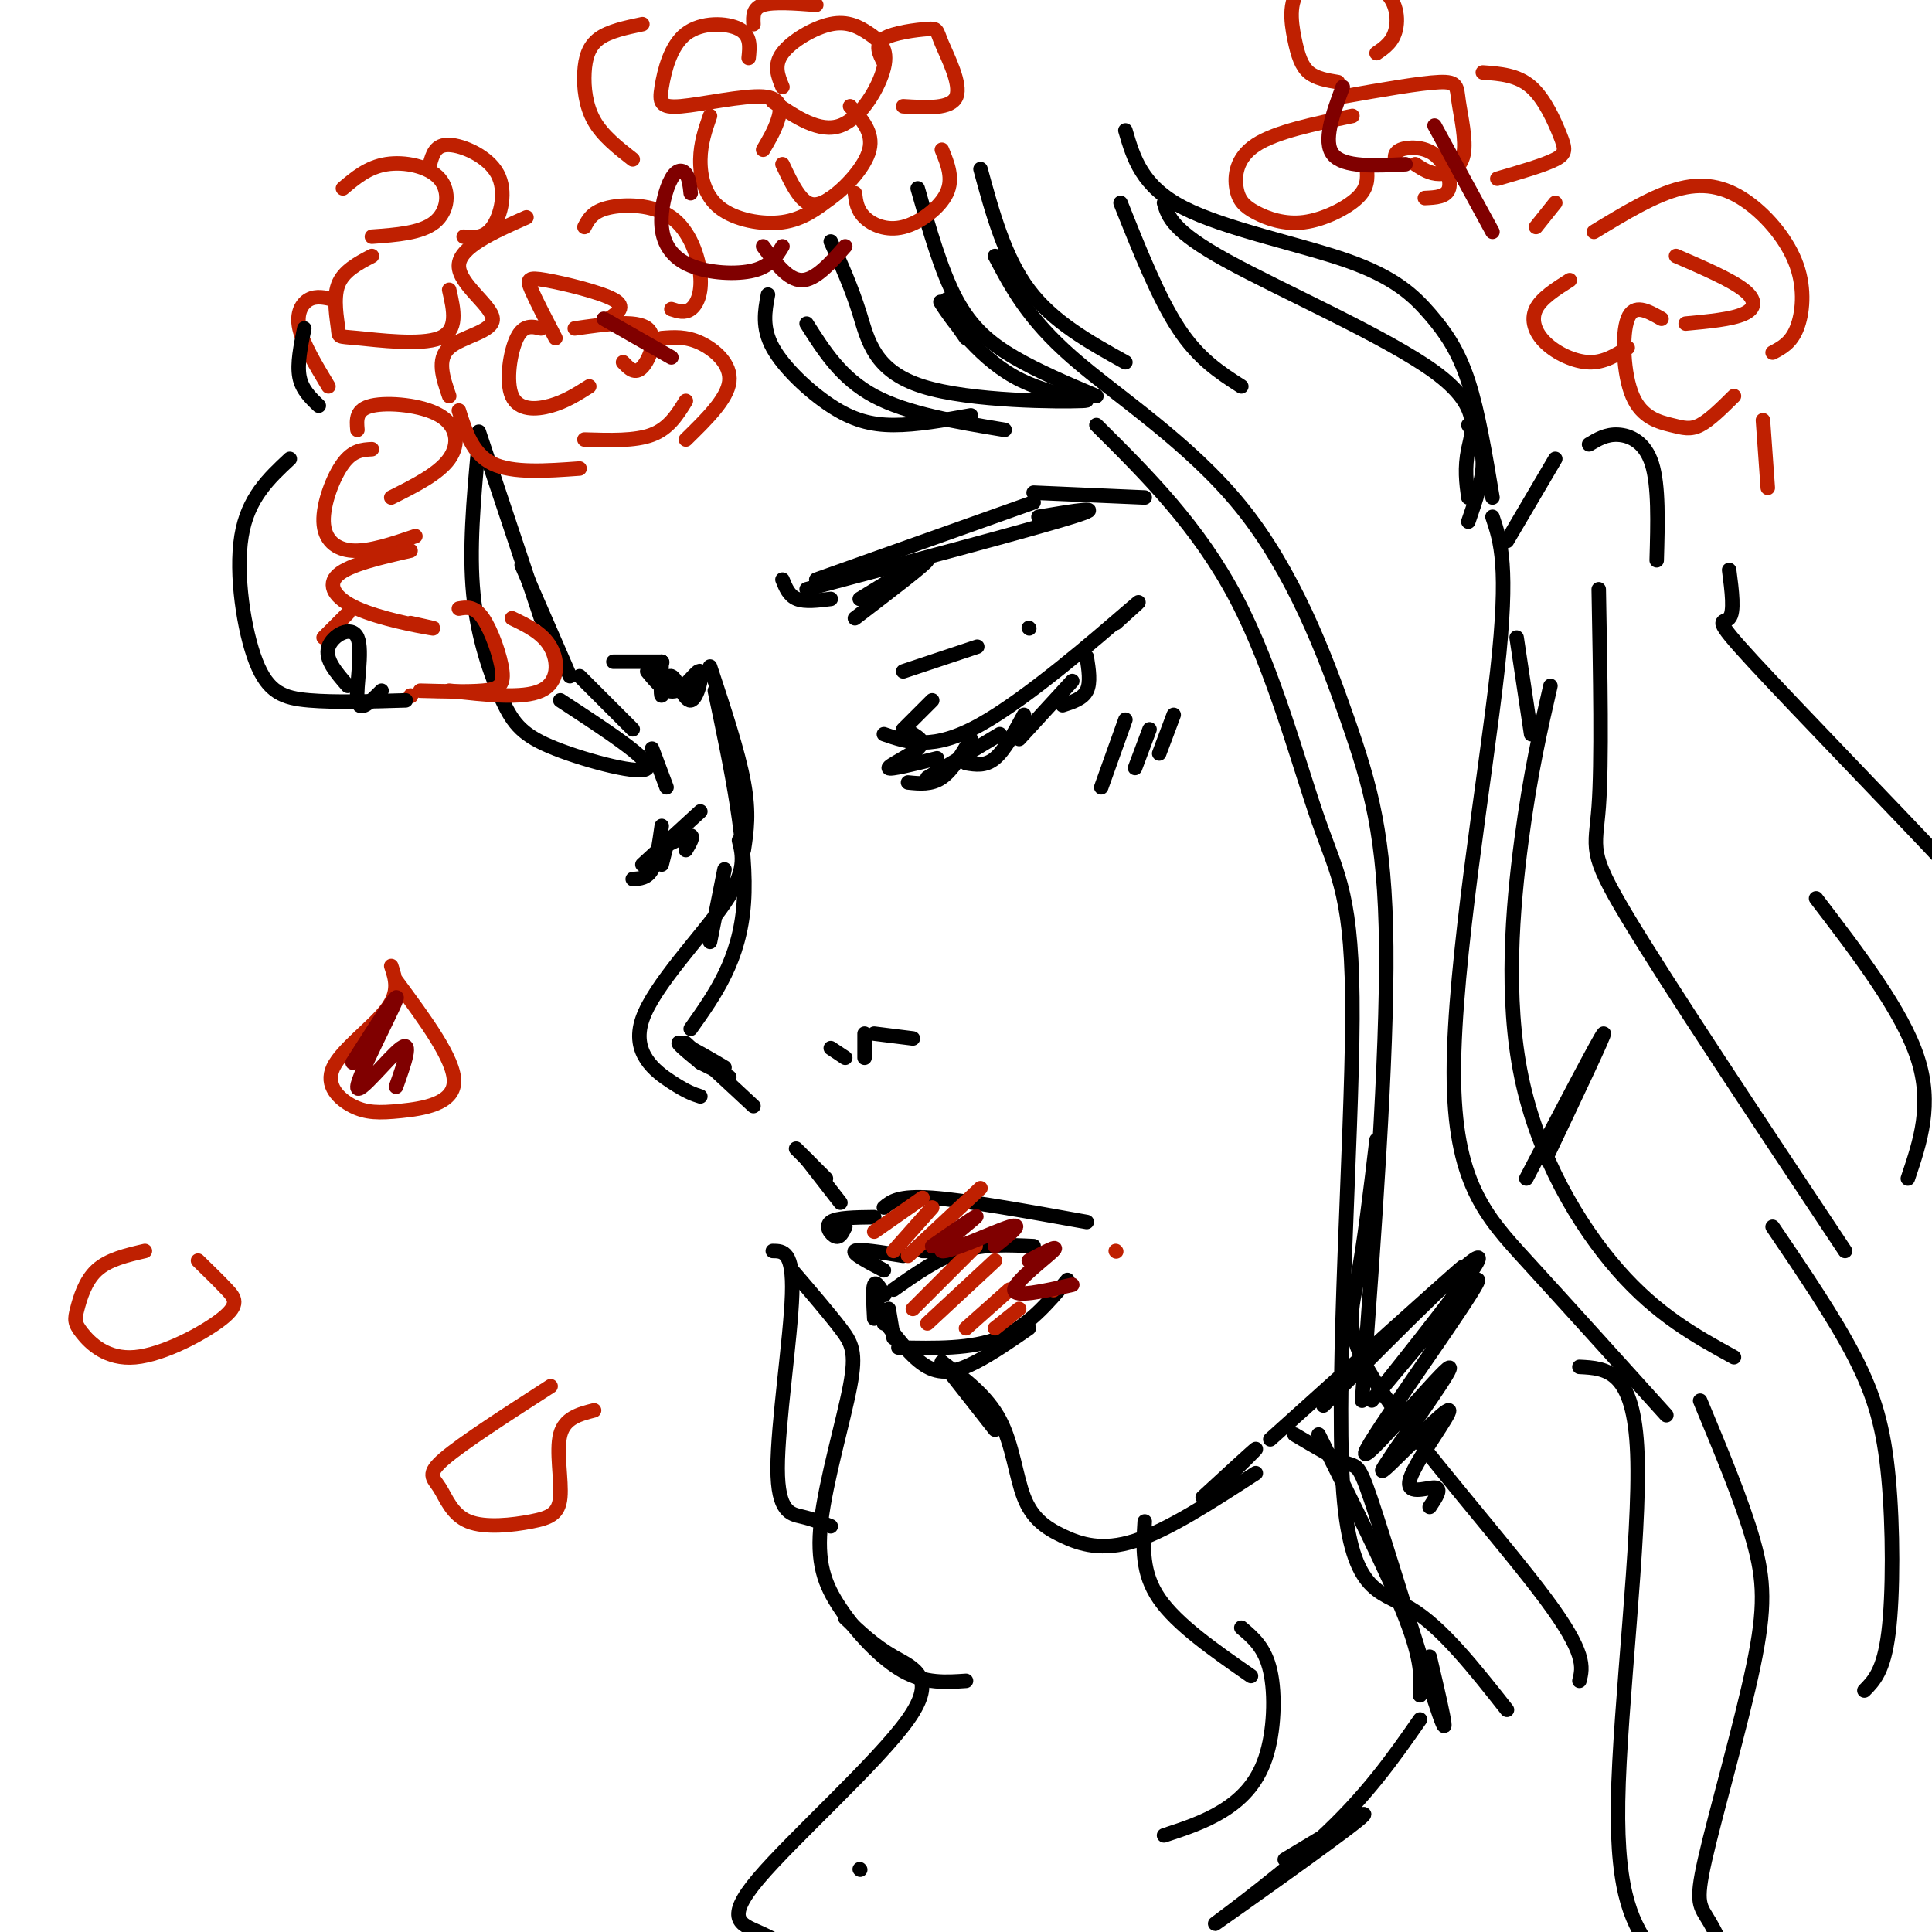 <svg viewBox='0 0 400 400' version='1.1' xmlns='http://www.w3.org/2000/svg' xmlns:xlink='http://www.w3.org/1999/xlink'><g fill='none' stroke='#000000' stroke-width='3' stroke-linecap='round' stroke-linejoin='round'><path d='M147,138c2.917,8.833 5.833,17.667 7,24c1.167,6.333 0.583,10.167 0,14'/><path d='M148,143c3.417,16.167 6.833,32.333 6,44c-0.833,11.667 -5.917,18.833 -11,26'/><path d='M142,216c0.000,0.000 14.000,13.000 14,13'/><path d='M145,220c0.000,0.000 6.000,3.000 6,3'/><path d='M145,220c-2.844,-2.333 -5.689,-4.667 -4,-4c1.689,0.667 7.911,4.333 9,5c1.089,0.667 -2.956,-1.667 -7,-4'/><path d='M150,180c0.000,0.000 -3.000,15.000 -3,15'/><path d='M153,174c0.798,3.149 1.595,6.298 -3,13c-4.595,6.702 -14.583,16.958 -17,24c-2.417,7.042 2.738,10.869 6,13c3.262,2.131 4.631,2.565 6,3'/><path d='M179,214c0.000,0.000 0.000,5.000 0,5'/><path d='M172,217c0.000,0.000 3.000,2.000 3,2'/><path d='M181,214c0.000,0.000 8.000,1.000 8,1'/><path d='M193,145c0.000,0.000 -6.000,6.000 -6,6'/><path d='M183,152c5.067,1.756 10.133,3.511 20,-2c9.867,-5.511 24.533,-18.289 30,-23c5.467,-4.711 1.733,-1.356 -2,2'/><path d='M189,152c0.000,0.000 0.000,1.000 0,1'/><path d='M189,152c0.000,0.000 0.100,0.100 0.1,0.1'/><path d='M189,152c1.311,0.778 2.622,1.556 1,3c-1.622,1.444 -6.178,3.556 -6,4c0.178,0.444 5.089,-0.778 10,-2'/><path d='M201,153c-1.917,3.250 -3.833,6.500 -6,8c-2.167,1.500 -4.583,1.250 -7,1'/><path d='M192,161c0.000,0.000 15.000,-9.000 15,-9'/><path d='M212,148c-2.000,3.667 -4.000,7.333 -6,9c-2.000,1.667 -4.000,1.333 -6,1'/><path d='M211,153c0.000,0.000 11.000,-12.000 11,-12'/><path d='M225,136c0.417,2.667 0.833,5.333 0,7c-0.833,1.667 -2.917,2.333 -5,3'/><path d='M187,139c6.750,-2.250 13.500,-4.500 15,-5c1.500,-0.500 -2.250,0.750 -6,2'/><path d='M213,130c0.000,0.000 0.100,0.100 0.1,0.1'/><path d='M162,120c0.667,1.667 1.333,3.333 3,4c1.667,0.667 4.333,0.333 7,0'/><path d='M167,122c23.500,-6.250 47.000,-12.500 55,-15c8.000,-2.500 0.500,-1.250 -7,0'/><path d='M169,120c0.000,0.000 45.000,-16.000 45,-16'/><path d='M214,102c0.000,0.000 23.000,1.000 23,1'/><path d='M178,124c7.083,-4.333 14.167,-8.667 14,-8c-0.167,0.667 -7.583,6.333 -15,12'/><path d='M167,240c-1.333,-1.333 -2.667,-2.667 -2,-2c0.667,0.667 3.333,3.333 6,6'/><path d='M167,240c0.000,0.000 0.100,0.100 0.1,0.1'/><path d='M167,240c0.000,0.000 7.000,9.000 7,9'/><path d='M175,254c0.000,0.000 -2.000,1.000 -2,1'/><path d='M175,254c-0.533,1.156 -1.067,2.311 -2,2c-0.933,-0.311 -2.267,-2.089 -1,-3c1.267,-0.911 5.133,-0.956 9,-1'/><path d='M183,250c1.500,-1.250 3.000,-2.500 10,-2c7.000,0.500 19.500,2.750 32,5'/><path d='M184,271c0.000,0.000 1.000,6.000 1,6'/><path d='M186,279c7.583,0.167 15.167,0.333 21,-2c5.833,-2.333 9.917,-7.167 14,-12'/><path d='M185,267c4.583,-3.250 9.167,-6.500 14,-8c4.833,-1.500 9.917,-1.250 15,-1'/><path d='M183,263c-3.333,-1.750 -6.667,-3.500 -6,-4c0.667,-0.500 5.333,0.250 10,1'/><path d='M193,259c0.000,0.000 -2.000,0.000 -2,0'/><path d='M183,268c0.000,0.000 0.100,0.100 0.1,0.1'/><path d='M183,268c-0.833,-1.417 -1.667,-2.833 -2,-2c-0.333,0.833 -0.167,3.917 0,7'/><path d='M181,268c0.000,0.000 2.000,6.000 2,6'/><path d='M182,272c3.356,4.600 6.711,9.200 10,11c3.289,1.800 6.511,0.800 10,-1c3.489,-1.800 7.244,-4.400 11,-7'/><path d='M195,282c0.000,0.000 11.000,14.000 11,14'/><path d='M195,282c4.668,3.472 9.337,6.944 12,12c2.663,5.056 3.322,11.695 5,16c1.678,4.305 4.375,6.274 8,8c3.625,1.726 8.179,3.207 15,1c6.821,-2.207 15.911,-8.104 25,-14'/><path d='M249,310c5.250,-4.833 10.500,-9.667 11,-10c0.500,-0.333 -3.750,3.833 -8,8'/><path d='M263,298c17.583,-15.833 35.167,-31.667 39,-35c3.833,-3.333 -6.083,5.833 -16,15'/><path d='M316,244c7.667,-14.667 15.333,-29.333 16,-30c0.667,-0.667 -5.667,12.667 -12,26'/><path d='M268,297c4.369,2.583 8.738,5.167 11,6c2.262,0.833 2.417,-0.083 6,11c3.583,11.083 10.595,34.167 13,41c2.405,6.833 0.202,-2.583 -2,-12'/><path d='M273,297c7.250,14.500 14.500,29.000 18,38c3.500,9.000 3.250,12.500 3,16'/><path d='M294,356c-5.548,7.970 -11.095,15.940 -21,25c-9.905,9.060 -24.167,19.208 -21,17c3.167,-2.208 23.762,-16.774 29,-21c5.238,-4.226 -4.881,1.887 -15,8'/><path d='M274,291c16.909,-17.047 33.818,-34.095 32,-30c-1.818,4.095 -22.363,29.332 -22,29c0.363,-0.332 21.633,-26.233 22,-25c0.367,1.233 -20.171,29.601 -23,35c-2.829,5.399 12.049,-12.172 16,-16c3.951,-3.828 -3.024,6.086 -10,16'/><path d='M289,300c-2.654,4.044 -4.288,6.156 -1,3c3.288,-3.156 11.500,-11.578 12,-11c0.500,0.578 -6.712,10.156 -8,14c-1.288,3.844 3.346,1.956 5,2c1.654,0.044 0.327,2.022 -1,4'/><path d='M314,132c0.000,0.000 3.000,20.000 3,20'/><path d='M312,112c0.000,0.000 10.000,-17.000 10,-17'/><path d='M329,92c1.778,-1.067 3.556,-2.133 6,-2c2.444,0.133 5.556,1.467 7,6c1.444,4.533 1.222,12.267 1,20'/><path d='M145,168c0.000,0.000 -12.000,11.000 -12,11'/><path d='M137,171c-0.500,3.583 -1.000,7.167 -2,9c-1.000,1.833 -2.500,1.917 -4,2'/><path d='M138,175c0.000,0.000 -1.000,4.000 -1,4'/><path d='M138,175c2.167,-1.083 4.333,-2.167 5,-2c0.667,0.167 -0.167,1.583 -1,3'/><path d='M143,144c0.000,0.000 0.100,0.100 0.1,0.1'/><path d='M137,137c-0.129,3.622 -0.259,7.244 0,7c0.259,-0.244 0.906,-4.356 2,-4c1.094,0.356 2.633,5.178 4,5c1.367,-0.178 2.560,-5.356 2,-6c-0.560,-0.644 -2.874,3.244 -5,4c-2.126,0.756 -4.063,-1.622 -6,-4'/><path d='M137,137c0.000,0.000 0.100,0.100 0.1,0.1'/><path d='M137,137c0.000,0.000 -10.000,0.000 -10,0'/><path d='M101,95c-1.417,-4.250 -2.833,-8.500 -1,-3c1.833,5.500 6.917,20.750 12,36'/><path d='M108,117c0.000,0.000 10.000,23.000 10,23'/><path d='M120,140c0.000,0.000 11.000,11.000 11,11'/><path d='M135,155c0.000,0.000 3.000,8.000 3,8'/><path d='M196,62c0.000,0.000 6.000,6.000 6,6'/><path d='M190,39c2.422,8.556 4.844,17.111 8,23c3.156,5.889 7.044,9.111 12,12c4.956,2.889 10.978,5.444 17,8'/><path d='M203,35c2.500,9.167 5.000,18.333 10,25c5.000,6.667 12.500,10.833 20,15'/><path d='M206,53c3.394,6.474 6.788,12.947 16,21c9.212,8.053 24.242,17.684 35,31c10.758,13.316 17.242,30.316 22,44c4.758,13.684 7.788,24.053 8,47c0.212,22.947 -2.394,58.474 -5,94'/><path d='M227,88c10.582,10.517 21.163,21.034 29,36c7.837,14.966 12.929,34.380 17,46c4.071,11.620 7.122,15.444 7,41c-0.122,25.556 -3.418,72.842 -2,96c1.418,23.158 7.548,22.188 14,26c6.452,3.812 13.226,12.406 20,21'/><path d='M285,236c-1.286,10.833 -2.571,21.667 -4,29c-1.429,7.333 -3.000,11.167 5,23c8.000,11.833 25.571,31.667 34,43c8.429,11.333 7.714,14.167 7,17'/><path d='M233,27c1.681,5.777 3.362,11.553 12,16c8.638,4.447 24.233,7.563 34,11c9.767,3.437 13.707,7.195 17,11c3.293,3.805 5.941,7.659 8,14c2.059,6.341 3.530,15.171 5,24'/><path d='M241,42c0.839,2.887 1.679,5.774 13,12c11.321,6.226 33.125,15.792 43,23c9.875,7.208 7.821,12.060 7,16c-0.821,3.940 -0.411,6.970 0,10'/><path d='M304,88c1.500,2.333 3.000,4.667 3,8c0.000,3.333 -1.500,7.667 -3,12'/><path d='M309,107c1.714,5.107 3.429,10.214 1,32c-2.429,21.786 -9.000,60.250 -9,83c0.000,22.750 6.571,29.786 15,39c8.429,9.214 18.714,20.607 29,32'/><path d='M321,142c-2.083,9.065 -4.167,18.131 -6,32c-1.833,13.869 -3.417,32.542 0,49c3.417,16.458 11.833,30.702 20,40c8.167,9.298 16.083,13.649 24,18'/><path d='M352,290c4.351,10.448 8.702,20.896 11,29c2.298,8.104 2.544,13.863 0,26c-2.544,12.137 -7.877,30.652 -10,40c-2.123,9.348 -1.035,9.528 1,13c2.035,3.472 5.018,10.236 8,17'/><path d='M327,283c5.667,0.289 11.333,0.578 12,18c0.667,17.422 -3.667,51.978 -4,72c-0.333,20.022 3.333,25.511 7,31'/><path d='M331,122c0.333,17.978 0.667,35.956 0,45c-0.667,9.044 -2.333,9.156 6,23c8.333,13.844 26.667,41.422 45,69'/><path d='M367,254c6.423,9.464 12.845,18.929 17,27c4.155,8.071 6.042,14.750 7,25c0.958,10.250 0.988,24.071 0,32c-0.988,7.929 -2.994,9.964 -5,12'/><path d='M232,42c3.917,9.833 7.833,19.667 12,26c4.167,6.333 8.583,9.167 13,12'/><path d='M99,93c-0.949,10.437 -1.898,20.874 -1,30c0.898,9.126 3.643,16.941 6,22c2.357,5.059 4.327,7.362 11,10c6.673,2.638 18.049,5.611 19,4c0.951,-1.611 -8.525,-7.805 -18,-14'/><path d='M172,50c2.144,4.738 4.289,9.475 6,15c1.711,5.525 2.989,11.837 13,15c10.011,3.163 28.756,3.178 33,3c4.244,-0.178 -6.011,-0.548 -14,-5c-7.989,-4.452 -13.711,-12.986 -15,-15c-1.289,-2.014 1.856,2.493 5,7'/></g>
<g fill='none' stroke='#BF2001' stroke-width='3' stroke-linecap='round' stroke-linejoin='round'><path d='M115,70c-2.030,-3.905 -4.060,-7.810 -5,-10c-0.940,-2.190 -0.792,-2.667 3,-2c3.792,0.667 11.226,2.476 14,4c2.774,1.524 0.887,2.762 -1,4'/><path d='M112,68c-1.810,-0.429 -3.619,-0.857 -5,2c-1.381,2.857 -2.333,9.000 -1,12c1.333,3.000 4.952,2.857 8,2c3.048,-0.857 5.524,-2.429 8,-4'/><path d='M119,68c6.356,-0.911 12.711,-1.822 15,0c2.289,1.822 0.511,6.378 -1,8c-1.511,1.622 -2.756,0.311 -4,-1'/><path d='M121,47c0.833,-1.609 1.665,-3.219 5,-4c3.335,-0.781 9.172,-0.735 13,2c3.828,2.735 5.646,8.159 6,12c0.354,3.841 -0.756,6.097 -2,7c-1.244,0.903 -2.622,0.451 -4,0'/><path d='M109,45c-6.976,3.101 -13.952,6.202 -14,10c-0.048,3.798 6.833,8.292 7,11c0.167,2.708 -6.381,3.631 -9,6c-2.619,2.369 -1.310,6.185 0,10'/><path d='M95,85c1.417,4.500 2.833,9.000 7,11c4.167,2.000 11.083,1.500 18,1'/><path d='M121,91c5.250,0.167 10.500,0.333 14,-1c3.500,-1.333 5.250,-4.167 7,-7'/><path d='M137,70c2.511,-0.200 5.022,-0.400 8,1c2.978,1.400 6.422,4.400 6,8c-0.422,3.600 -4.711,7.800 -9,12'/><path d='M77,93c-1.982,0.107 -3.964,0.214 -6,3c-2.036,2.786 -4.125,8.250 -4,12c0.125,3.750 2.464,5.786 6,6c3.536,0.214 8.268,-1.393 13,-3'/><path d='M74,89c-0.185,-2.119 -0.369,-4.238 3,-5c3.369,-0.762 10.292,-0.167 14,2c3.708,2.167 4.202,5.905 2,9c-2.202,3.095 -7.101,5.548 -12,8'/><path d='M85,114c-6.321,1.446 -12.643,2.893 -15,5c-2.357,2.107 -0.750,4.875 4,7c4.750,2.125 12.643,3.607 15,4c2.357,0.393 -0.821,-0.304 -4,-1'/><path d='M95,126c1.619,-0.280 3.238,-0.560 5,2c1.762,2.560 3.667,7.958 4,11c0.333,3.042 -0.905,3.726 -4,4c-3.095,0.274 -8.048,0.137 -13,0'/><path d='M85,144c0.000,0.000 0.100,0.100 0.1,0.1'/><path d='M106,128c3.178,1.533 6.356,3.067 8,6c1.644,2.933 1.756,7.267 -2,9c-3.756,1.733 -11.378,0.867 -19,0'/><path d='M72,127c0.000,0.000 -5.000,5.000 -5,5'/><path d='M81,200c0.892,2.676 1.784,5.351 -1,9c-2.784,3.649 -9.243,8.271 -11,12c-1.757,3.729 1.189,6.567 4,8c2.811,1.433 5.488,1.463 10,1c4.512,-0.463 10.861,-1.418 11,-6c0.139,-4.582 -5.930,-12.791 -12,-21'/><path d='M114,287c-9.095,5.869 -18.190,11.737 -22,15c-3.810,3.263 -2.336,3.919 -1,6c1.336,2.081 2.535,5.585 6,7c3.465,1.415 9.197,0.740 13,0c3.803,-0.740 5.678,-1.545 6,-5c0.322,-3.455 -0.908,-9.558 0,-13c0.908,-3.442 3.954,-4.221 7,-5'/><path d='M30,259c-3.795,0.881 -7.589,1.762 -10,4c-2.411,2.238 -3.437,5.833 -4,8c-0.563,2.167 -0.662,2.907 1,5c1.662,2.093 5.085,5.540 11,5c5.915,-0.540 14.323,-5.069 18,-8c3.677,-2.931 2.622,-4.266 1,-6c-1.622,-1.734 -3.811,-3.867 -6,-6'/><path d='M162,18c-0.927,-2.247 -1.855,-4.495 0,-7c1.855,-2.505 6.491,-5.268 10,-6c3.509,-0.732 5.889,0.567 8,2c2.111,1.433 3.953,3.001 3,7c-0.953,3.999 -4.701,10.428 -9,12c-4.299,1.572 -9.150,-1.714 -14,-5'/><path d='M155,12c0.251,-2.354 0.502,-4.709 -2,-6c-2.502,-1.291 -7.758,-1.519 -11,1c-3.242,2.519 -4.471,7.786 -5,11c-0.529,3.214 -0.358,4.377 4,4c4.358,-0.377 12.904,-2.294 17,-2c4.096,0.294 3.742,2.798 3,5c-0.742,2.202 -1.871,4.101 -3,6'/><path d='M162,34c1.274,2.714 2.548,5.429 4,7c1.452,1.571 3.083,2.000 6,0c2.917,-2.000 7.119,-6.429 8,-10c0.881,-3.571 -1.560,-6.286 -4,-9'/><path d='M183,13c-0.970,-1.880 -1.939,-3.761 0,-5c1.939,-1.239 6.788,-1.837 9,-2c2.212,-0.163 1.788,0.110 3,3c1.212,2.890 4.061,8.397 3,11c-1.061,2.603 -6.030,2.301 -11,2'/><path d='M147,24c-0.970,2.792 -1.940,5.583 -2,9c-0.060,3.417 0.792,7.458 4,10c3.208,2.542 8.774,3.583 13,3c4.226,-0.583 7.113,-2.792 10,-5'/><path d='M177,40c0.214,1.732 0.429,3.464 2,5c1.571,1.536 4.500,2.875 8,2c3.500,-0.875 7.571,-3.964 9,-7c1.429,-3.036 0.214,-6.018 -1,-9'/><path d='M156,5c-0.083,-1.667 -0.167,-3.333 2,-4c2.167,-0.667 6.583,-0.333 11,0'/><path d='M133,5c-3.452,0.726 -6.905,1.452 -9,3c-2.095,1.548 -2.833,3.917 -3,7c-0.167,3.083 0.238,6.881 2,10c1.762,3.119 4.881,5.560 8,8'/><path d='M71,39c2.607,-2.202 5.214,-4.405 9,-5c3.786,-0.595 8.750,0.417 11,3c2.250,2.583 1.786,6.738 -1,9c-2.786,2.262 -7.893,2.631 -13,3'/><path d='M77,53c-2.970,1.561 -5.939,3.123 -7,6c-1.061,2.877 -0.212,7.070 0,9c0.212,1.930 -0.212,1.596 4,2c4.212,0.404 13.061,1.544 17,0c3.939,-1.544 2.970,-5.772 2,-10'/><path d='M89,34c0.565,-2.054 1.131,-4.107 4,-4c2.869,0.107 8.042,2.375 10,6c1.958,3.625 0.702,8.607 -1,11c-1.702,2.393 -3.851,2.196 -6,2'/><path d='M69,62c-1.756,-0.400 -3.511,-0.800 -5,0c-1.489,0.800 -2.711,2.800 -2,6c0.711,3.200 3.356,7.600 6,12'/><path d='M278,20c8.062,-1.423 16.124,-2.845 20,-3c3.876,-0.155 3.565,0.959 4,4c0.435,3.041 1.617,8.011 1,11c-0.617,2.989 -3.033,3.997 -5,4c-1.967,0.003 -3.483,-0.998 -5,-2'/><path d='M277,17c-2.247,-0.369 -4.494,-0.738 -6,-2c-1.506,-1.262 -2.271,-3.415 -3,-7c-0.729,-3.585 -1.422,-8.600 2,-11c3.422,-2.400 10.960,-2.185 15,0c4.040,2.185 4.583,6.338 4,9c-0.583,2.662 -2.291,3.831 -4,5'/><path d='M280,24c-7.937,1.644 -15.874,3.288 -20,6c-4.126,2.712 -4.440,6.492 -4,9c0.440,2.508 1.633,3.744 4,5c2.367,1.256 5.906,2.530 10,2c4.094,-0.530 8.741,-2.866 11,-5c2.259,-2.134 2.129,-4.067 2,-6'/><path d='M289,34c-0.250,-1.185 -0.500,-2.369 1,-3c1.500,-0.631 4.750,-0.708 7,1c2.250,1.708 3.500,5.202 3,7c-0.500,1.798 -2.750,1.899 -5,2'/><path d='M307,15c3.589,0.262 7.179,0.524 10,3c2.821,2.476 4.875,7.167 6,10c1.125,2.833 1.321,3.810 -1,5c-2.321,1.190 -7.161,2.595 -12,4'/><path d='M322,42c0.000,0.000 -4.000,5.000 -4,5'/><path d='M181,255c0.000,0.000 10.000,-7.000 10,-7'/><path d='M185,259c0.000,0.000 8.000,-9.000 8,-9'/><path d='M188,260c0.000,0.000 15.000,-14.000 15,-14'/><path d='M193,258c0.000,0.000 5.000,-3.000 5,-3'/><path d='M189,271c0.000,0.000 13.000,-13.000 13,-13'/><path d='M192,274c0.000,0.000 14.000,-13.000 14,-13'/><path d='M200,275c0.000,0.000 9.000,-8.000 9,-8'/><path d='M206,275c0.000,0.000 5.000,-4.000 5,-4'/><path d='M218,267c0.000,0.000 0.100,0.100 0.1,0.1'/><path d='M231,259c0.000,0.000 0.100,0.100 0.1,0.1'/><path d='M330,48c6.317,-3.845 12.635,-7.691 18,-9c5.365,-1.309 9.778,-0.083 14,3c4.222,3.083 8.252,8.022 10,13c1.748,4.978 1.214,9.994 0,13c-1.214,3.006 -3.107,4.003 -5,5'/><path d='M344,66c-2.866,-1.640 -5.732,-3.279 -7,0c-1.268,3.279 -0.938,11.477 1,16c1.938,4.523 5.483,5.372 8,6c2.517,0.628 4.005,1.037 6,0c1.995,-1.037 4.498,-3.518 7,-6'/><path d='M347,53c5.644,2.444 11.289,4.889 14,7c2.711,2.111 2.489,3.889 0,5c-2.489,1.111 -7.244,1.556 -12,2'/><path d='M325,58c-2.964,1.881 -5.929,3.762 -7,6c-1.071,2.238 -0.250,4.833 2,7c2.250,2.167 5.929,3.905 9,4c3.071,0.095 5.536,-1.452 8,-3'/><path d='M365,87c0.000,0.000 1.000,14.000 1,14'/></g>
<g fill='none' stroke='#800000' stroke-width='3' stroke-linecap='round' stroke-linejoin='round'><path d='M143,40c-0.167,-1.561 -0.334,-3.122 -1,-4c-0.666,-0.878 -1.830,-1.072 -3,1c-1.170,2.072 -2.344,6.411 -2,10c0.344,3.589 2.208,6.428 6,8c3.792,1.572 9.512,1.878 13,1c3.488,-0.878 4.744,-2.939 6,-5'/><path d='M158,51c2.583,3.500 5.167,7.000 8,7c2.833,0.000 5.917,-3.500 9,-7'/><path d='M125,66c0.000,0.000 14.000,8.000 14,8'/><path d='M278,18c-2.083,5.667 -4.167,11.333 -2,14c2.167,2.667 8.583,2.333 15,2'/><path d='M297,26c0.000,0.000 12.000,22.000 12,22'/><path d='M73,220c4.982,-7.815 9.964,-15.631 9,-13c-0.964,2.631 -7.875,15.708 -8,18c-0.125,2.292 6.536,-6.202 9,-8c2.464,-1.798 0.732,3.101 -1,8'/><path d='M193,258c5.030,-3.500 10.060,-7.000 9,-6c-1.060,1.000 -8.208,6.500 -7,7c1.208,0.500 10.774,-4.000 14,-5c3.226,-1.000 0.113,1.500 -3,4'/><path d='M213,261c3.267,-1.756 6.533,-3.511 5,-2c-1.533,1.511 -7.867,6.289 -8,8c-0.133,1.711 5.933,0.356 12,-1'/></g>
<g fill='none' stroke='#000000' stroke-width='3' stroke-linecap='round' stroke-linejoin='round'><path d='M159,61c-0.643,3.423 -1.286,6.845 1,11c2.286,4.155 7.500,9.042 12,12c4.500,2.958 8.286,3.988 13,4c4.714,0.012 10.357,-0.994 16,-2'/><path d='M167,67c3.583,5.667 7.167,11.333 14,15c6.833,3.667 16.917,5.333 27,7'/><path d='M60,95c-4.357,4.060 -8.714,8.119 -10,16c-1.286,7.881 0.500,19.583 3,26c2.500,6.417 5.714,7.548 11,8c5.286,0.452 12.643,0.226 20,0'/><path d='M72,142c-2.399,-2.756 -4.798,-5.512 -4,-8c0.798,-2.488 4.792,-4.708 6,-2c1.208,2.708 -0.369,10.345 0,13c0.369,2.655 2.685,0.327 5,-2'/><path d='M63,68c-0.750,3.667 -1.500,7.333 -1,10c0.500,2.667 2.250,4.333 4,6'/><path d='M358,118c0.574,4.397 1.149,8.793 0,10c-1.149,1.207 -4.021,-0.776 5,9c9.021,9.776 29.933,31.311 39,41c9.067,9.689 6.287,7.532 6,11c-0.287,3.468 1.918,12.562 2,17c0.082,4.438 -1.959,4.219 -4,4'/><path d='M376,186c8.917,11.667 17.833,23.333 21,33c3.167,9.667 0.583,17.333 -2,25'/><path d='M160,259c2.143,0.018 4.286,0.036 4,9c-0.286,8.964 -3.000,26.875 -3,36c0.000,9.125 2.714,9.464 5,10c2.286,0.536 4.143,1.268 6,2'/><path d='M164,263c3.808,4.443 7.615,8.886 10,12c2.385,3.114 3.346,4.898 2,12c-1.346,7.102 -5.000,19.522 -6,28c-1.000,8.478 0.654,13.013 4,18c3.346,4.987 8.385,10.425 13,13c4.615,2.575 8.808,2.288 13,2'/><path d='M175,335c2.965,2.831 5.930,5.662 10,8c4.070,2.338 9.246,4.183 3,13c-6.246,8.817 -23.912,24.604 -31,33c-7.088,8.396 -3.596,9.399 0,11c3.596,1.601 7.298,3.801 11,6'/><path d='M178,387c0.000,0.000 0.100,0.100 0.1,0.1'/><path d='M237,315c-0.333,5.333 -0.667,10.667 3,16c3.667,5.333 11.333,10.667 19,16'/><path d='M257,337c2.452,2.065 4.905,4.131 6,9c1.095,4.869 0.833,12.542 -1,18c-1.833,5.458 -5.238,8.702 -9,11c-3.762,2.298 -7.881,3.649 -12,5'/><path d='M233,149c0.000,0.000 -5.000,14.000 -5,14'/><path d='M238,151c0.000,0.000 -3.000,8.000 -3,8'/><path d='M243,148c0.000,0.000 -3.000,8.000 -3,8'/></g>
</svg>